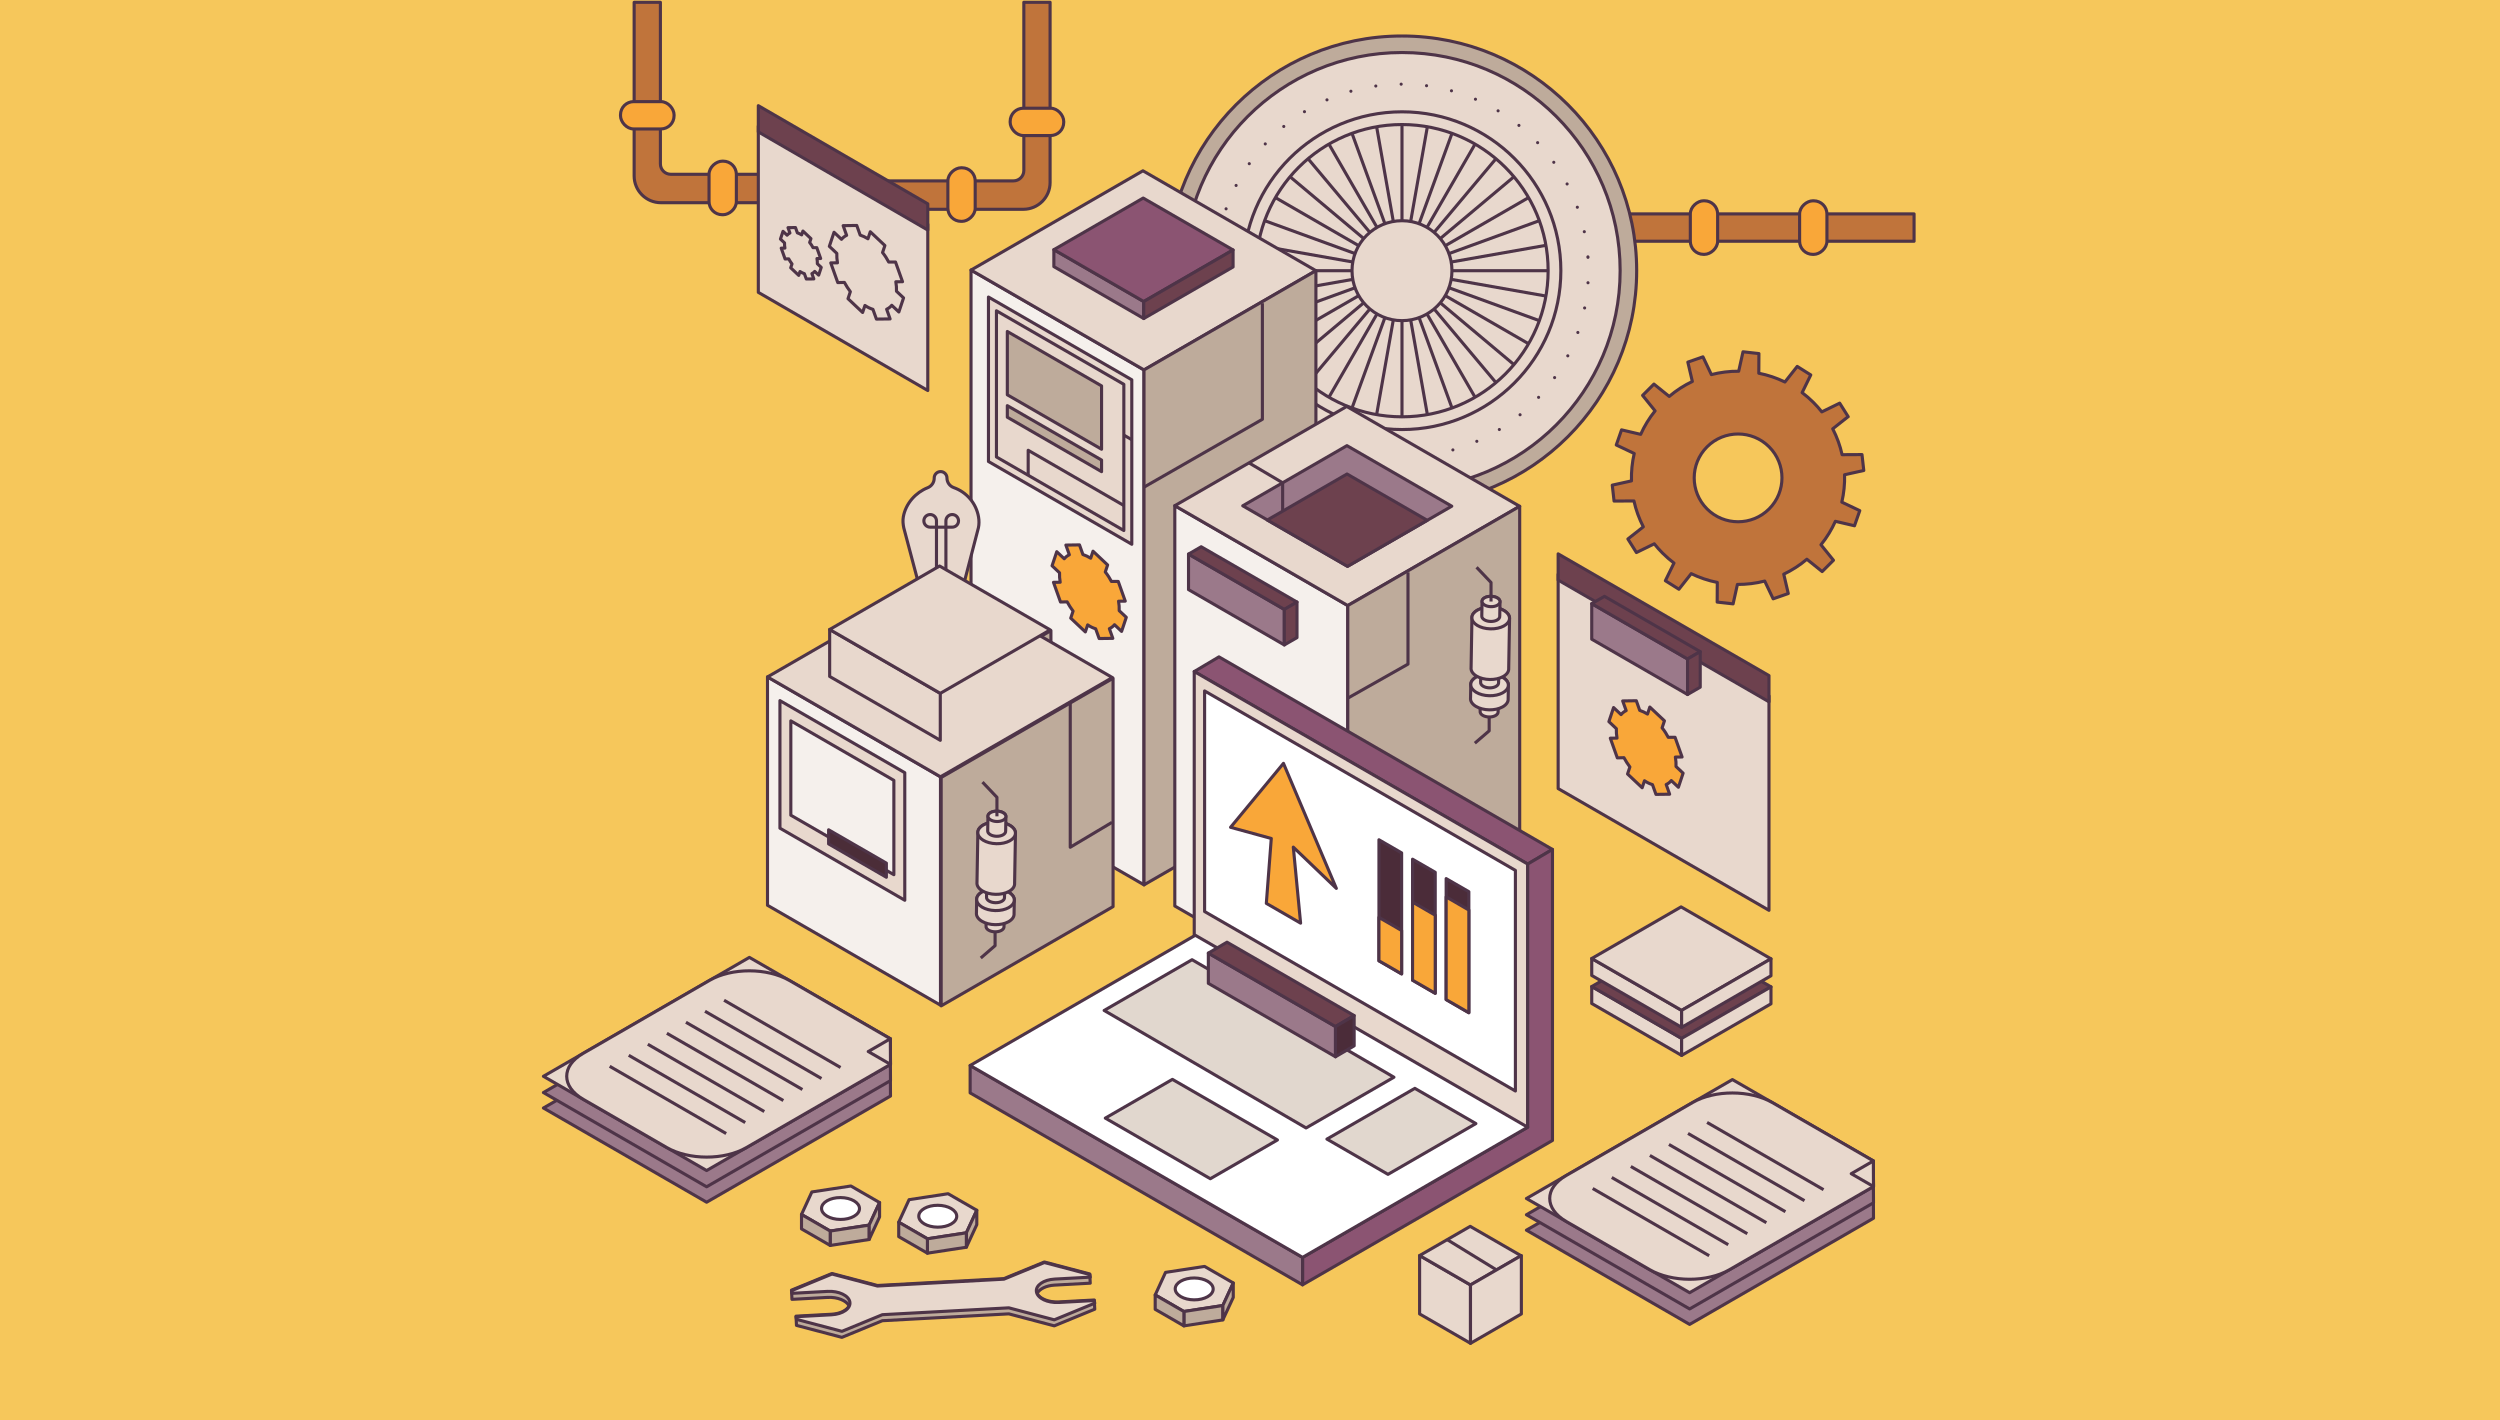 <?xml version="1.0" encoding="UTF-8"?><svg id="Layer_1" xmlns="http://www.w3.org/2000/svg" width="880" height="500" viewBox="0 0 880 500"><rect width="880" height="500" style="fill:#f6c75b;"/><g><g><rect x="567.01" y="75.3" width="106.74" height="9.62" style="fill:#c0743b; stroke:#4e3448; stroke-linejoin:round; stroke-width:1.1px;"/><rect x="590.38" y="75.3" width="18.85" height="9.62" rx="4.63" ry="4.63" transform="translate(679.91 -519.7) rotate(90)" style="fill:#f9a739; stroke:#4e3448; stroke-linejoin:round; stroke-width:1.1px;"/><rect x="628.85" y="75.3" width="18.85" height="9.62" rx="4.63" ry="4.63" transform="translate(718.38 -558.16) rotate(90)" style="fill:#f9a739; stroke:#4e3448; stroke-linejoin:round; stroke-width:1.1px;"/></g><g><path d="m232.46.82v56.88c0,2.02,1.64,3.65,3.65,3.65h44.04v10h-47.51s0,0,0,0c-5.2,0-9.42-4.22-9.42-9.42v-.58s0-60.53,0-60.53h9.23Z" style="fill:#c0743b; stroke:#4e3448; stroke-linejoin:round; stroke-width:1.1px;"/><rect x="244.96" y="61.35" width="18.85" height="9.62" rx="4.63" ry="4.63" transform="translate(320.55 -188.23) rotate(90)" style="fill:#f9a739; stroke:#4e3448; stroke-linejoin:round; stroke-width:1.1px;"/><rect x="218.42" y="35.77" width="18.85" height="9.62" rx="4.63" ry="4.63" style="fill:#f9a739; stroke:#4e3448; stroke-linejoin:round; stroke-width:1.1px;"/></g><g><path d="m360.39.8v59.22c0,2.02-1.64,3.65-3.65,3.65h-44.04v10h47.51c5.2,0,9.42-4.22,9.42-9.42V.8h-9.23Z" style="fill:#c0743b; stroke:#4e3448; stroke-linejoin:round; stroke-width:1.1px;"/><rect x="329.04" y="63.67" width="18.85" height="9.62" rx="4.63" ry="4.63" transform="translate(406.94 -269.98) rotate(90)" style="fill:#f9a739; stroke:#4e3448; stroke-linejoin:round; stroke-width:1.1px;"/><rect x="355.58" y="38.09" width="18.85" height="9.62" rx="4.63" ry="4.63" transform="translate(730.01 85.8) rotate(180)" style="fill:#f9a739; stroke:#4e3448; stroke-linejoin:round; stroke-width:1.1px;"/></g><polygon points="313.45 385.81 313.4 376.8 277.83 356.26 277.83 356.26 263.79 348.16 191.28 390.02 205.32 398.12 205.32 398.12 234.69 415.08 234.69 415.08 248.73 423.18 313.45 385.81" style="fill:#9b798a; stroke:#4e3448; stroke-linejoin:round; stroke-width:1.1px;"/><polygon points="313.45 380.38 313.4 371.36 277.83 350.82 277.83 350.82 263.79 342.72 191.28 384.58 205.32 392.69 205.32 392.69 234.69 409.64 234.69 409.64 248.73 417.75 313.45 380.38" style="fill:#9b798a; stroke:#4e3448; stroke-linejoin:round; stroke-width:1.1px;"/><g><circle cx="493.5" cy="95.28" r="82.61" style="fill:#beab9b; stroke:#4e3448; stroke-linejoin:round; stroke-width:1.1px;"/><circle cx="493.5" cy="95.28" r="76.79" style="fill:#e8d8cd; stroke:#4e3448; stroke-linejoin:round; stroke-width:1.1px;"/><g><circle cx="493.5" cy="95.28" r="65.62" style="fill:#e8d8cd;"/><circle cx="493.5" cy="95.28" r="65.62" transform="translate(-5.51 35.22) rotate(-4.07)" style="fill:none; stroke:#4e3448; stroke-dasharray:0 0 0 8.96; stroke-linecap:round; stroke-linejoin:round; stroke-width:1.1px;"/></g><circle cx="493.5" cy="95.28" r="55.92" style="fill:#e8d8cd; stroke:#4e3448; stroke-linejoin:round; stroke-width:1.1px;"/><g><circle cx="493.5" cy="95.28" r="51.44" style="fill:#e8d8cd; stroke:#4e3448; stroke-linejoin:round; stroke-width:1.1px;"/><line x1="493.5" y1="95.28" x2="544.94" y2="95.28" style="fill:#e8d8cd; stroke:#4e3448; stroke-linejoin:round; stroke-width:1.1px;"/><line x1="493.5" y1="95.28" x2="544.16" y2="104.21" style="fill:#e8d8cd; stroke:#4e3448; stroke-linejoin:round; stroke-width:1.1px;"/><line x1="493.5" y1="95.28" x2="541.84" y2="112.87" style="fill:#e8d8cd; stroke:#4e3448; stroke-linejoin:round; stroke-width:1.1px;"/><line x1="493.5" y1="95.28" x2="538.05" y2="121" style="fill:#e8d8cd; stroke:#4e3448; stroke-linejoin:round; stroke-width:1.1px;"/><line x1="493.5" y1="95.28" x2="532.91" y2="128.34" style="fill:#e8d8cd; stroke:#4e3448; stroke-linejoin:round; stroke-width:1.1px;"/><line x1="493.5" y1="95.28" x2="526.57" y2="134.68" style="fill:#e8d8cd; stroke:#4e3448; stroke-linejoin:round; stroke-width:1.1px;"/><line x1="493.5" y1="95.28" x2="519.22" y2="139.83" style="fill:#e8d8cd; stroke:#4e3448; stroke-linejoin:round; stroke-width:1.1px;"/><line x1="493.5" y1="95.28" x2="511.1" y2="143.61" style="fill:#e8d8cd; stroke:#4e3448; stroke-linejoin:round; stroke-width:1.1px;"/><line x1="493.5" y1="95.28" x2="502.43" y2="145.94" style="fill:#e8d8cd; stroke:#4e3448; stroke-linejoin:round; stroke-width:1.1px;"/><line x1="493.5" y1="95.28" x2="493.5" y2="146.72" style="fill:#e8d8cd; stroke:#4e3448; stroke-linejoin:round; stroke-width:1.1px;"/><line x1="493.5" y1="95.28" x2="484.57" y2="145.94" style="fill:#e8d8cd; stroke:#4e3448; stroke-linejoin:round; stroke-width:1.1px;"/><line x1="493.5" y1="95.28" x2="475.91" y2="143.61" style="fill:#e8d8cd; stroke:#4e3448; stroke-linejoin:round; stroke-width:1.1px;"/><line x1="493.5" y1="95.28" x2="467.78" y2="139.83" style="fill:#e8d8cd; stroke:#4e3448; stroke-linejoin:round; stroke-width:1.1px;"/><line x1="493.5" y1="95.28" x2="460.44" y2="134.68" style="fill:#e8d8cd; stroke:#4e3448; stroke-linejoin:round; stroke-width:1.1px;"/><line x1="493.5" y1="95.28" x2="454.1" y2="128.34" style="fill:#e8d8cd; stroke:#4e3448; stroke-linejoin:round; stroke-width:1.1px;"/><line x1="493.5" y1="95.28" x2="448.95" y2="121" style="fill:#e8d8cd; stroke:#4e3448; stroke-linejoin:round; stroke-width:1.1px;"/><line x1="493.5" y1="95.28" x2="445.17" y2="112.87" style="fill:#e8d8cd; stroke:#4e3448; stroke-linejoin:round; stroke-width:1.1px;"/><line x1="493.5" y1="95.28" x2="442.84" y2="104.21" style="fill:#e8d8cd; stroke:#4e3448; stroke-linejoin:round; stroke-width:1.1px;"/><line x1="493.5" y1="95.28" x2="442.06" y2="95.28" style="fill:#e8d8cd; stroke:#4e3448; stroke-linejoin:round; stroke-width:1.1px;"/><line x1="493.5" y1="95.28" x2="442.84" y2="86.35" style="fill:#e8d8cd; stroke:#4e3448; stroke-linejoin:round; stroke-width:1.1px;"/><line x1="493.5" y1="95.28" x2="445.17" y2="77.68" style="fill:#e8d8cd; stroke:#4e3448; stroke-linejoin:round; stroke-width:1.1px;"/><line x1="493.5" y1="95.28" x2="448.95" y2="69.56" style="fill:#e8d8cd; stroke:#4e3448; stroke-linejoin:round; stroke-width:1.1px;"/><line x1="493.5" y1="95.28" x2="454.1" y2="62.21" style="fill:#e8d8cd; stroke:#4e3448; stroke-linejoin:round; stroke-width:1.1px;"/><line x1="493.5" y1="95.28" x2="460.44" y2="55.87" style="fill:#e8d8cd; stroke:#4e3448; stroke-linejoin:round; stroke-width:1.1px;"/><line x1="493.5" y1="95.28" x2="467.78" y2="50.73" style="fill:#e8d8cd; stroke:#4e3448; stroke-linejoin:round; stroke-width:1.1px;"/><line x1="493.5" y1="95.28" x2="475.91" y2="46.94" style="fill:#e8d8cd; stroke:#4e3448; stroke-linejoin:round; stroke-width:1.1px;"/><line x1="493.5" y1="95.28" x2="484.57" y2="44.62" style="fill:#e8d8cd; stroke:#4e3448; stroke-linejoin:round; stroke-width:1.1px;"/><line x1="493.5" y1="95.28" x2="493.5" y2="43.84" style="fill:#e8d8cd; stroke:#4e3448; stroke-linejoin:round; stroke-width:1.1px;"/><line x1="493.5" y1="95.28" x2="502.43" y2="44.62" style="fill:#e8d8cd; stroke:#4e3448; stroke-linejoin:round; stroke-width:1.1px;"/><line x1="493.5" y1="95.28" x2="511.1" y2="46.94" style="fill:#e8d8cd; stroke:#4e3448; stroke-linejoin:round; stroke-width:1.1px;"/><line x1="493.5" y1="95.28" x2="519.22" y2="50.73" style="fill:#e8d8cd; stroke:#4e3448; stroke-linejoin:round; stroke-width:1.1px;"/><line x1="493.5" y1="95.28" x2="526.57" y2="55.87" style="fill:#e8d8cd; stroke:#4e3448; stroke-linejoin:round; stroke-width:1.1px;"/><line x1="493.5" y1="95.28" x2="532.91" y2="62.21" style="fill:#e8d8cd; stroke:#4e3448; stroke-linejoin:round; stroke-width:1.1px;"/><line x1="493.5" y1="95.28" x2="538.05" y2="69.56" style="fill:#e8d8cd; stroke:#4e3448; stroke-linejoin:round; stroke-width:1.1px;"/><line x1="493.5" y1="95.28" x2="541.84" y2="77.68" style="fill:#e8d8cd; stroke:#4e3448; stroke-linejoin:round; stroke-width:1.1px;"/><line x1="493.5" y1="95.28" x2="544.16" y2="86.35" style="fill:#e8d8cd; stroke:#4e3448; stroke-linejoin:round; stroke-width:1.1px;"/></g><circle cx="493.5" cy="95.28" r="17.59" style="fill:#e8d8cd; stroke:#4e3448; stroke-linejoin:round; stroke-width:1.1px;"/></g><polygon points="402.69 311.47 341.8 276.32 341.8 95.06 402.69 130.21 402.69 311.47" style="fill:#f5f0ec; stroke:#4e3448; stroke-linejoin:round; stroke-width:1.1px;"/><polygon points="402.69 130.21 341.8 95.06 402.31 60.12 463.2 95.28 402.69 130.21" style="fill:#e8d8cd; stroke:#4e3448; stroke-linejoin:round; stroke-width:1.1px;"/><polygon points="463.2 276.54 402.69 311.47 402.69 130.21 463.2 95.28 463.2 276.54" style="fill:#beab9b; stroke:#4e3448; stroke-linejoin:round; stroke-width:1.1px;"/><polygon points="474.42 354.07 413.53 318.91 413.53 178 474.42 213.16 474.42 354.07" style="fill:#f5f0ec; stroke:#4e3448; stroke-linejoin:round; stroke-width:1.1px;"/><polygon points="474.42 213.16 413.53 178 474.04 143.07 534.93 178.22 474.42 213.16" style="fill:#e8d8cd; stroke:#4e3448; stroke-linejoin:round; stroke-width:1.1px;"/><polygon points="534.93 319.13 474.42 354.07 474.42 213.16 534.93 178.22 534.93 319.13" style="fill:#beab9b; stroke:#4e3448; stroke-linejoin:round; stroke-width:1.1px;"/><polygon points="474.35 199.35 437.45 178.04 474.12 156.87 511.02 178.18 474.35 199.35" style="fill:#9b798a; stroke:#4e3448; stroke-linejoin:round; stroke-width:1.1px;"/><polygon points="474.32 199.35 446.09 183.05 474.15 166.85 502.38 183.15 474.32 199.35" style="fill:#6d414e; stroke:#4e3448; stroke-linejoin:round; stroke-width:1.1px;"/><polygon points="391.8 319.13 331.29 354.07 331.29 273.68 391.8 238.75 391.8 319.13" style="fill:#beab9b; stroke:#4e3448; stroke-linejoin:round; stroke-width:1.1px;"/><polygon points="369.92 238.5 331.22 260.84 331.22 244.31 369.92 221.97 369.92 238.5" style="fill:#beab9b; stroke:#4e3448; stroke-linejoin:round; stroke-width:1.1px;"/><g><polygon points="591.93 371.5 560.29 353.23 560.29 347.26 591.93 365.52 591.93 371.5" style="fill:#e8d8cd; stroke:#4e3448; stroke-linejoin:round; stroke-width:1.1px;"/><polygon points="591.93 365.52 560.29 347.26 591.74 329.1 623.38 347.37 591.93 365.52" style="fill:#6d414e; stroke:#4e3448; stroke-linejoin:round; stroke-width:1.1px;"/><polygon points="623.38 353.35 591.93 371.5 591.93 365.52 623.38 347.37 623.38 353.35" style="fill:#e8d8cd; stroke:#4e3448; stroke-linejoin:round; stroke-width:1.1px;"/></g><g><polygon points="591.93 361.63 560.29 343.36 560.29 337.39 591.93 355.65 591.93 361.63" style="fill:#e8d8cd; stroke:#4e3448; stroke-linejoin:round; stroke-width:1.1px;"/><polygon points="591.93 355.65 560.29 337.39 591.74 319.23 623.38 337.5 591.93 355.65" style="fill:#e8d8cd; stroke:#4e3448; stroke-linejoin:round; stroke-width:1.1px;"/><polygon points="623.38 343.48 591.93 361.63 591.93 355.65 623.38 337.5 623.38 343.48" style="fill:#e8d8cd; stroke:#4e3448; stroke-linejoin:round; stroke-width:1.1px;"/></g><g><polygon points="402.6 112.12 370.96 93.85 370.96 87.88 402.6 106.14 402.6 112.12" style="fill:#9b798a; stroke:#4e3448; stroke-linejoin:round; stroke-width:1.1px;"/><polygon points="402.6 106.14 370.96 87.88 402.4 69.72 434.04 87.99 402.6 106.14" style="fill:#8b5472; stroke:#4e3448; stroke-linejoin:round; stroke-width:1.1px;"/><polygon points="434.04 93.97 402.6 112.12 402.6 106.14 434.04 87.99 434.04 93.97" style="fill:#6d414e; stroke:#4e3448; stroke-linejoin:round; stroke-width:1.1px;"/></g><g><polygon points="546.47 299 537.75 304.15 420.37 236.38 429.07 231.22 546.47 299" style="fill:#8b5472; stroke:#4e3448; stroke-linejoin:round; stroke-width:1.1px;"/><polygon points="537.75 304.15 537.75 396.78 528.57 402.08 420.37 339.63 420.37 236.38 537.75 304.15" style="fill:#e8d8cd; stroke:#4e3448; stroke-linejoin:round; stroke-width:1.1px;"/><polygon points="546.47 299 546.47 401.44 458.5 452.26 458.5 442.6 528.57 402.08 537.75 396.78 537.75 304.15 546.47 299" style="fill:#8b5472; stroke:#4e3448; stroke-linejoin:round; stroke-width:1.1px;"/></g><polygon points="458.5 442.6 458.5 452.26 341.49 384.7 341.49 375.05 458.5 442.6" style="fill:#9b798a; stroke:#4e3448; stroke-linejoin:round; stroke-width:1.1px;"/><polygon points="537.75 396.78 528.57 402.08 458.5 442.6 341.49 375.05 420.37 329.43 420.75 329.21 537.75 396.78" style="fill:#fff; stroke:#4e3448; stroke-linejoin:round; stroke-width:1.1px;"/><polygon points="533.42 384.03 424.02 320.86 424.02 243.21 533.42 306.38 533.42 384.03" style="fill:#fff; stroke:#4e3448; stroke-linejoin:round; stroke-width:1.1px;"/><g><polygon points="490.66 379.18 419.6 337.82 388.66 355.68 459.73 397.04 490.66 379.18" style="fill:#e1d7ce; stroke:#4e3448; stroke-linejoin:round; stroke-width:1.1px;"/><polygon points="498.02 383.1 467.08 400.96 488.57 413.37 519.51 395.5 498.02 383.1" style="fill:#e1d7ce; stroke:#4e3448; stroke-linejoin:round; stroke-width:1.1px;"/></g><polygon points="426.03 414.91 389.07 393.58 412.69 379.94 449.65 401.27 426.03 414.91" style="fill:#e1d7ce; stroke:#4e3448; stroke-linejoin:round; stroke-width:1.1px;"/><g><polygon points="313.45 374.66 248.73 412.03 191.28 378.86 263.79 337 313.4 365.64 313.45 374.66" style="fill:#e8d8cd; stroke:#4e3448; stroke-linejoin:round; stroke-width:1.1px;"/><path d="m313.45,374.66l-50.78,29.32c-7.7,4.45-20.23,4.42-27.98-.05l-29.37-16.96c-7.75-4.48-7.79-11.71-.09-16.16l44.61-25.76c7.7-4.45,20.23-4.42,27.98.05l35.57,20.54.05,9.01Z" style="fill:#e8d8cd; stroke:#4e3448; stroke-linejoin:round; stroke-width:1.1px;"/><line x1="254.87" y1="352.09" x2="295.87" y2="375.76" style="fill:#e8d8cd; stroke:#4e3448; stroke-linejoin:round; stroke-width:1.1px;"/><line x1="248.16" y1="355.97" x2="289.16" y2="379.64" style="fill:#e8d8cd; stroke:#4e3448; stroke-linejoin:round; stroke-width:1.1px;"/><line x1="241.45" y1="359.84" x2="282.45" y2="383.51" style="fill:#e8d8cd; stroke:#4e3448; stroke-linejoin:round; stroke-width:1.1px;"/><line x1="234.74" y1="363.72" x2="275.74" y2="387.39" style="fill:#e8d8cd; stroke:#4e3448; stroke-linejoin:round; stroke-width:1.1px;"/><line x1="228.03" y1="367.59" x2="269.03" y2="391.26" style="fill:#e8d8cd; stroke:#4e3448; stroke-linejoin:round; stroke-width:1.1px;"/><line x1="221.32" y1="371.47" x2="262.32" y2="395.14" style="fill:#e8d8cd; stroke:#4e3448; stroke-linejoin:round; stroke-width:1.1px;"/><line x1="214.61" y1="375.34" x2="255.61" y2="399.01" style="fill:#e8d8cd; stroke:#4e3448; stroke-linejoin:round; stroke-width:1.1px;"/><polygon points="305.62 370.14 313.4 365.64 313.45 374.66 305.62 370.14" style="fill:#e8d8cd; stroke:#4e3448; stroke-linejoin:round; stroke-width:1.1px;"/></g><polygon points="659.47 428.82 659.42 419.8 623.85 399.26 623.85 399.26 609.81 391.16 537.3 433.02 551.34 441.13 551.34 441.13 580.71 458.08 580.71 458.08 594.75 466.19 659.47 428.82" style="fill:#9b798a; stroke:#4e3448; stroke-linejoin:round; stroke-width:1.1px;"/><polygon points="659.47 423.38 659.42 414.37 623.85 393.83 623.85 393.83 609.81 385.73 537.3 427.59 551.34 435.69 551.34 435.69 580.71 452.65 580.71 452.65 594.75 460.75 659.47 423.38" style="fill:#9b798a; stroke:#4e3448; stroke-linejoin:round; stroke-width:1.1px;"/><g><polygon points="659.47 417.66 594.75 455.03 537.3 421.87 609.81 380.01 659.42 408.65 659.47 417.66" style="fill:#e8d8cd; stroke:#4e3448; stroke-linejoin:round; stroke-width:1.1px;"/><path d="m659.47,417.66l-50.78,29.32c-7.7,4.45-20.23,4.42-27.98-.05l-29.37-16.96c-7.75-4.48-7.79-11.71-.09-16.16l44.61-25.76c7.7-4.45,20.23-4.42,27.98.05l35.57,20.54.05,9.01Z" style="fill:#e8d8cd; stroke:#4e3448; stroke-linejoin:round; stroke-width:1.1px;"/><line x1="600.89" y1="395.1" x2="641.89" y2="418.77" style="fill:#e8d8cd; stroke:#4e3448; stroke-linejoin:round; stroke-width:1.1px;"/><line x1="594.18" y1="398.97" x2="635.18" y2="422.64" style="fill:#e8d8cd; stroke:#4e3448; stroke-linejoin:round; stroke-width:1.1px;"/><line x1="587.47" y1="402.85" x2="628.47" y2="426.52" style="fill:#e8d8cd; stroke:#4e3448; stroke-linejoin:round; stroke-width:1.1px;"/><line x1="580.76" y1="406.72" x2="621.76" y2="430.39" style="fill:#e8d8cd; stroke:#4e3448; stroke-linejoin:round; stroke-width:1.1px;"/><line x1="574.05" y1="410.6" x2="615.05" y2="434.27" style="fill:#e8d8cd; stroke:#4e3448; stroke-linejoin:round; stroke-width:1.1px;"/><line x1="567.34" y1="414.47" x2="608.34" y2="438.14" style="fill:#e8d8cd; stroke:#4e3448; stroke-linejoin:round; stroke-width:1.1px;"/><line x1="560.63" y1="418.35" x2="601.63" y2="442.02" style="fill:#e8d8cd; stroke:#4e3448; stroke-linejoin:round; stroke-width:1.1px;"/><polygon points="651.64 413.14 659.42 408.65 659.47 417.66 651.64 413.14" style="fill:#e8d8cd; stroke:#4e3448; stroke-linejoin:round; stroke-width:1.1px;"/></g><path d="m650.57,146.68l-3-4.77-6.29,3.07c-.9-1.14-1.88-2.25-2.94-3.31-1.27-1.27-2.6-2.42-3.99-3.47l3.04-6.22-4.77-3-4.33,5.49c-2.94-1.44-6.03-2.47-9.19-3.09l.04-6.92-5.6-.63-1.52,6.84c-3.23-.02-6.47.38-9.61,1.19l-2.97-6.25-5.32,1.86,1.59,6.81c-2.88,1.36-5.62,3.12-8.14,5.26l-5.39-4.34-3.98,3.98,4.39,5.45c-2.08,2.57-3.77,5.35-5.07,8.26l-6.73-1.58-1.86,5.32,6.32,3c-.74,3.17-1.06,6.41-.97,9.64l-6.76,1.5.63,5.6,7-.04c.69,3.14,1.8,6.2,3.3,9.11l-5.43,4.28,3,4.77,6.29-3.07c.9,1.14,1.88,2.25,2.94,3.3,1.27,1.27,2.6,2.42,3.99,3.47l-3.03,6.22,4.77,3,4.33-5.49c2.94,1.44,6.03,2.47,9.18,3.09l-.04,6.92,5.6.63,1.52-6.84c3.23.02,6.47-.38,9.61-1.19l2.97,6.25,5.32-1.86-1.59-6.81c2.88-1.37,5.62-3.12,8.14-5.26l5.38,4.34,3.98-3.98-4.4-5.45c2.08-2.57,3.77-5.35,5.07-8.26l6.73,1.57,1.86-5.32-6.32-3c.74-3.17,1.06-6.41.97-9.64l6.76-1.5-.63-5.6-7,.04c-.69-3.14-1.8-6.2-3.3-9.11l5.43-4.28Zm-27.84,32.46c-6.03,6.03-15.82,6.03-21.85,0-6.03-6.03-6.03-15.82,0-21.85,6.03-6.03,15.82-6.03,21.85,0,6.03,6.03,6.03,15.82,0,21.85Z" style="fill:#c0743b; stroke:#4e3448; stroke-linejoin:round; stroke-width:1.1px;"/><g><polygon points="326.58 137.46 266.93 102.91 266.93 44.38 326.58 78.93 326.58 137.46" style="fill:#e8d8cd; stroke:#4e3448; stroke-linejoin:round; stroke-width:1.1px;"/><polygon points="326.58 80.98 266.93 46.43 266.93 37.2 326.58 71.76 326.58 80.98" style="fill:#6d414e; stroke:#4e3448; stroke-linejoin:round; stroke-width:1.1px;"/></g><g><polygon points="622.68 320.43 548.47 277.58 548.47 202.14 622.68 244.98 622.68 320.43" style="fill:#e8d8cd; stroke:#4e3448; stroke-linejoin:round; stroke-width:1.1px;"/><polygon points="622.68 247.03 548.47 204.19 548.47 194.96 622.68 237.81 622.68 247.03" style="fill:#6d414e; stroke:#4e3448; stroke-linejoin:round; stroke-width:1.1px;"/></g><g><g><g><path d="m347.14,323.06c-.04-.5.27-1.01.94-1.38,1.25-.69,3.25-.65,4.48.09.67.4.96.92.9,1.43l-.05,2.93c.04.5-.27,1.01-.94,1.38-1.25.69-3.25.65-4.48-.09-.67-.4-.96-.92-.9-1.43l.05-2.93Z" style="fill:#e8d8cd; stroke:#4e3448; stroke-linejoin:round; stroke-width:1.1px;"/><ellipse cx="350.3" cy="323.01" rx="1.82" ry="3.16" transform="translate(19.36 665.83) rotate(-88.69)" style="fill:#e8d8cd; stroke:#4e3448; stroke-linejoin:round; stroke-width:1.1px;"/></g><path d="m343.79,316.8c-.09-1.05.56-2.11,1.96-2.89,2.61-1.45,6.81-1.37,9.39.18,1.39.84,2.02,1.93,1.89,2.99l-.08,4.48c.09,1.05-.56,2.11-1.96,2.89-2.61,1.45-6.81,1.37-9.39-.18-1.39-.84-2.02-1.93-1.89-2.99l.08-4.48Z" style="fill:#e8d8cd; stroke:#4e3448; stroke-linejoin:round; stroke-width:1.1px;"/><ellipse cx="350.41" cy="316.71" rx="3.82" ry="6.62" transform="translate(25.77 659.78) rotate(-88.69)" style="fill:#e8d8cd; stroke:#4e3448; stroke-linejoin:round; stroke-width:1.1px;"/><path d="m347.35,310.78c-.04-.5.27-1.01.94-1.38,1.25-.69,3.25-.65,4.48.09.67.4.96.92.9,1.43l-.09,4.96c.04.5-.27,1.01-.94,1.38-1.25.69-3.25.65-4.48-.09-.67-.4-.96-.92-.9-1.43l.09-4.96Z" style="fill:#e8d8cd; stroke:#4e3448; stroke-linejoin:round; stroke-width:1.1px;"/><path d="m344.2,293.27c-.09-1.05.56-2.11,1.96-2.89,2.61-1.45,6.81-1.37,9.39.18,1.39.84,2.02,1.93,1.89,2.99l-.3,17.33c.09,1.05-.56,2.11-1.96,2.89-2.61,1.45-6.81,1.37-9.39-.18-1.39-.84-2.02-1.93-1.89-2.99l.3-17.33Z" style="fill:#e8d8cd; stroke:#4e3448; stroke-linejoin:round; stroke-width:1.1px;"/><ellipse cx="350.82" cy="293.17" rx="3.82" ry="6.62" transform="translate(49.7 637.19) rotate(-88.69)" style="fill:#e8d8cd; stroke:#4e3448; stroke-linejoin:round; stroke-width:1.1px;"/><path d="m347.76,287.4c-.04-.5.27-1.01.94-1.38,1.25-.69,3.25-.65,4.48.09.67.4.96.92.9,1.43l-.09,4.96c.04.5-.27,1.01-.94,1.38-1.25.69-3.25.65-4.48-.09-.67-.4-.96-.92-.9-1.43l.09-4.96Z" style="fill:#e8d8cd; stroke:#4e3448; stroke-linejoin:round; stroke-width:1.1px;"/><ellipse cx="350.92" cy="287.36" rx="1.82" ry="3.16" transform="translate(55.61 631.61) rotate(-88.69)" style="fill:#e8d8cd; stroke:#4e3448; stroke-linejoin:round; stroke-width:1.1px;"/></g><polyline points="350.92 287.36 350.92 280.66 345.83 275.3" style="fill:none; stroke:#4e3448; stroke-linejoin:round; stroke-width:1.1px;"/><polyline points="350.27 327.99 350.27 332.87 345.23 337.22" style="fill:none; stroke:#4e3448; stroke-linejoin:round; stroke-width:1.1px;"/></g><g><g><g><path d="m521.06,247.44c-.04-.5.27-1.01.94-1.38,1.25-.69,3.25-.65,4.48.09.67.4.96.92.9,1.43l-.05,2.93c.04.5-.27,1.01-.94,1.38-1.25.69-3.25.65-4.48-.09-.67-.4-.96-.92-.9-1.43l.05-2.93Z" style="fill:#e8d8cd; stroke:#4e3448; stroke-linejoin:round; stroke-width:1.1px;"/><ellipse cx="524.22" cy="247.39" rx="1.82" ry="3.16" transform="translate(264.9 765.81) rotate(-88.69)" style="fill:#e8d8cd; stroke:#4e3448; stroke-linejoin:round; stroke-width:1.1px;"/></g><path d="m517.71,241.18c-.09-1.05.56-2.11,1.96-2.89,2.61-1.45,6.81-1.37,9.39.18,1.39.84,2.02,1.93,1.89,2.99l-.08,4.48c.09,1.05-.56,2.11-1.96,2.89-2.61,1.45-6.81,1.37-9.39-.18-1.39-.84-2.02-1.93-1.89-2.99l.08-4.48Z" style="fill:#e8d8cd; stroke:#4e3448; stroke-linejoin:round; stroke-width:1.1px;"/><ellipse cx="524.33" cy="241.09" rx="3.82" ry="6.62" transform="translate(271.31 759.76) rotate(-88.69)" style="fill:#e8d8cd; stroke:#4e3448; stroke-linejoin:round; stroke-width:1.1px;"/><path d="m521.27,235.16c-.04-.5.27-1.01.94-1.38,1.25-.69,3.25-.65,4.48.09.67.4.96.92.9,1.43l-.09,4.96c.04.5-.27,1.01-.94,1.38-1.25.69-3.25.65-4.48-.09-.67-.4-.96-.92-.9-1.43l.09-4.96Z" style="fill:#e8d8cd; stroke:#4e3448; stroke-linejoin:round; stroke-width:1.1px;"/><path d="m518.12,217.65c-.09-1.05.56-2.11,1.96-2.89,2.61-1.45,6.81-1.37,9.39.18,1.39.84,2.02,1.93,1.89,2.99l-.3,17.33c.09,1.05-.56,2.11-1.96,2.89-2.61,1.45-6.81,1.37-9.39-.18-1.39-.84-2.02-1.93-1.89-2.99l.3-17.33Z" style="fill:#e8d8cd; stroke:#4e3448; stroke-linejoin:round; stroke-width:1.1px;"/><ellipse cx="524.74" cy="217.55" rx="3.82" ry="6.62" transform="translate(295.24 737.17) rotate(-88.69)" style="fill:#e8d8cd; stroke:#4e3448; stroke-linejoin:round; stroke-width:1.1px;"/><path d="m521.68,211.78c-.04-.5.27-1.01.94-1.38,1.25-.69,3.25-.65,4.48.09.67.4.96.92.9,1.43l-.09,4.96c.04.5-.27,1.01-.94,1.38-1.25.69-3.25.65-4.48-.09-.67-.4-.96-.92-.9-1.43l.09-4.96Z" style="fill:#e8d8cd; stroke:#4e3448; stroke-linejoin:round; stroke-width:1.1px;"/><ellipse cx="524.84" cy="211.74" rx="1.82" ry="3.16" transform="translate(301.15 731.59) rotate(-88.69)" style="fill:#e8d8cd; stroke:#4e3448; stroke-linejoin:round; stroke-width:1.1px;"/></g><polyline points="524.84 211.74 524.84 205.04 519.75 199.68" style="fill:none; stroke:#4e3448; stroke-linejoin:round; stroke-width:1.1px;"/><polyline points="524.19 252.37 524.19 257.25 519.14 261.6" style="fill:none; stroke:#4e3448; stroke-linejoin:round; stroke-width:1.1px;"/></g><polyline points="451.49 179.93 451.49 169.94 439.63 162.93" style="fill:none; stroke:#4e3448; stroke-linejoin:round; stroke-width:1.1px;"/><g><polygon points="398.39 191.58 347.94 162.45 347.94 104.56 398.39 133.69 398.39 191.58" style="fill:#e8d8cd; stroke:#4e3448; stroke-linejoin:round; stroke-width:1.1px;"/><polygon points="395.59 186.74 350.75 160.85 350.75 109.4 395.59 135.29 395.59 186.74" style="fill:#e8d8cd; stroke:#4e3448; stroke-linejoin:round; stroke-width:1.1px;"/><line x1="395.59" y1="153.16" x2="398.39" y2="154.78" style="fill:#e8d8cd; stroke:#4e3448; stroke-linejoin:round; stroke-width:1.1px;"/><polyline points="361.92 167.3 361.92 158.5 395.59 177.94" style="fill:none; stroke:#4e3448; stroke-linejoin:round; stroke-width:1.1px;"/><polygon points="387.75 158.13 354.58 138.97 354.58 116.68 387.75 135.84 387.75 158.13" style="fill:#beab9b; stroke:#4e3448; stroke-linejoin:round; stroke-width:1.1px;"/><polygon points="387.75 166.02 354.58 146.86 354.58 142.79 387.75 161.94 387.75 166.02" style="fill:#beab9b; stroke:#4e3448; stroke-linejoin:round; stroke-width:1.1px;"/></g><g><g><path d="m340.75,225.16c.02-.22.02-.43,0-.65v-5.26h-19.08v5.92h.08c.16,1.27,1.09,2.53,2.78,3.5,3.73,2.15,9.76,2.16,13.47.02,1.7-.98,2.61-2.24,2.75-3.53h0v-.02Z" style="fill:#e8d8cd; stroke:#4e3448; stroke-linejoin:round; stroke-width:1.1px;"/><ellipse cx="331.25" cy="219.26" rx="5.5" ry="9.52" transform="translate(110.2 549.31) rotate(-89.69)" style="fill:#e8d8cd; stroke:#4e3448; stroke-linejoin:round; stroke-width:1.1px;"/></g><path d="m340.75,225.16c.02-.22.02-.43,0-.65v-5.26h-19.08v5.92h.08c.16,1.27,1.09,2.53,2.78,3.5,3.73,2.15,9.76,2.16,13.47.02,1.7-.98,2.61-2.24,2.75-3.53h0v-.02Z" style="fill:#e8d8cd; stroke:#4e3448; stroke-linejoin:round; stroke-width:1.1px;"/><ellipse cx="331.25" cy="219.26" rx="5.5" ry="9.52" transform="translate(110.2 549.31) rotate(-89.69)" style="fill:#6d414e; stroke:#4e3448; stroke-linejoin:round; stroke-width:1.1px;"/><g><path d="m338.71,218.53c.02-.17.02-.34,0-.51v-4.13h-14.98v4.65h.06c.13,1,.85,1.98,2.18,2.75,2.93,1.69,7.66,1.7,10.58.02,1.33-.77,2.05-1.76,2.16-2.77h0Z" style="fill:#e8d8cd; stroke:#4e3448; stroke-linejoin:round; stroke-width:1.1px;"/><ellipse cx="331.24" cy="213.89" rx="4.32" ry="7.48" transform="translate(115.56 543.97) rotate(-89.69)" style="fill:#e8d8cd; stroke:#4e3448; stroke-linejoin:round; stroke-width:1.1px;"/></g><path d="m340.75,213.09c.02-.22.02-.43,0-.65v-3.13h-19.08v3.8h.08c.16,1.27,1.09,2.53,2.78,3.5,3.73,2.15,9.76,2.16,13.47.02,1.7-.98,2.61-2.24,2.75-3.53h0v-.02Z" style="fill:#e8d8cd; stroke:#4e3448; stroke-linejoin:round; stroke-width:1.1px;"/><ellipse cx="331.25" cy="209.31" rx="5.5" ry="9.52" transform="translate(120.15 539.41) rotate(-89.69)" style="fill:#6d414e; stroke:#4e3448; stroke-linejoin:round; stroke-width:1.1px;"/><ellipse cx="331.25" cy="209.31" rx="3.86" ry="6.69" transform="translate(120.15 539.41) rotate(-89.69)" style="fill:#e8d8cd; stroke:#4e3448; stroke-linejoin:round; stroke-width:1.1px;"/><g><path d="m344.39,185.82l-6.02,23.15h0c0,1.03-.68,2.07-2.05,2.85-2.74,1.58-7.2,1.58-9.96-.02-1.36-.78-2.06-1.81-2.08-2.84h-.01l-6.14-23.15c-.26-1.27-.39-2.59-.16-3.87.83-4.73,4.38-8.6,8.57-10.26,1.38-.55,2.3-1.87,2.3-3.35v-.08c0-.62.25-1.18.66-1.59.41-.41.97-.66,1.59-.66s1.18.25,1.58.66c.41.41.66.97.66,1.59,0,1.52.95,2.87,2.38,3.38,4.57,1.62,7.9,5.53,8.73,10.31.22,1.28.22,2.6-.04,3.87Z" style="fill:#e8d8cd; stroke:#4e3448; stroke-linejoin:round; stroke-width:1.1px;"/><ellipse cx="331.22" cy="208.95" rx="4.07" ry="7.05" transform="translate(120.49 539.03) rotate(-89.69)" style="fill:#e8d8cd; opacity:.25; stroke:#4e3448; stroke-linejoin:round; stroke-width:1.1px;"/><path d="m329.64,208.64v-25.3c0-1.22-.99-2.22-2.22-2.22h0c-1.22,0-2.22.99-2.22,2.22h0c0,1.22.99,2.22,2.22,2.22h7.76c1.22,0,2.22-.99,2.22-2.22h0c0-1.22-.99-2.22-2.22-2.22h0c-1.22,0-2.22.99-2.22,2.22v25.3" style="fill:#e8d8cd; stroke:#4e3448; stroke-linejoin:round; stroke-width:1.1px;"/></g><ellipse cx="331.34" cy="220.68" rx="1.36" ry="1.81" style="fill:#f9a739; stroke:#4e3448; stroke-linejoin:round; stroke-width:1.1px;"/><path d="m338.68,219.26c-.59,0-1.07-.64-1.07-1.42s.48-1.42,1.07-1.42" style="fill:#f9a739; stroke:#4e3448; stroke-linejoin:round; stroke-width:1.1px;"/><path d="m323.86,219.26c.59,0,1.07-.64,1.07-1.42,0-.79-.48-1.42-1.07-1.42" style="fill:#f9a739; stroke:#4e3448; stroke-linejoin:round; stroke-width:1.1px;"/></g><polygon points="470.39 312.71 455.24 298.19 457.81 324.95 445.75 317.98 447.49 295.14 433.16 291.21 451.78 268.7 470.39 312.71" style="fill:#f9a739; stroke:#4e3448; stroke-linejoin:round; stroke-width:1.1px;"/><g><polygon points="594.02 244.47 560.29 225 560.29 212.49 594.02 231.96 594.02 244.47" style="fill:#9b798a; stroke:#4e3448; stroke-linejoin:round; stroke-width:1.1px;"/><polygon points="594.02 231.96 560.29 212.49 564.76 209.91 598.48 229.38 594.02 231.96" style="fill:#6d414e; stroke:#4e3448; stroke-linejoin:round; stroke-width:1.1px;"/><polygon points="598.48 241.89 594.02 244.47 594.02 231.96 598.48 229.38 598.48 241.89" style="fill:#6d414e; stroke:#4e3448; stroke-linejoin:round; stroke-width:1.1px;"/></g><polygon points="452.08 227.02 418.36 207.55 418.36 195.04 452.08 214.51 452.08 227.02" style="fill:#9b798a; stroke:#4e3448; stroke-linejoin:round; stroke-width:1.1px;"/><polygon points="452.08 214.51 418.36 195.04 422.82 192.46 456.54 211.93 452.08 214.51" style="fill:#6d414e; stroke:#4e3448; stroke-linejoin:round; stroke-width:1.1px;"/><polygon points="456.54 224.44 452.08 227.02 452.08 214.51 456.54 211.93 456.54 224.44" style="fill:#6d414e; stroke:#4e3448; stroke-linejoin:round; stroke-width:1.1px;"/><g><path d="m316.4,109.81l1.65-4.95-2.49-2.35c.05-1.05-.03-2.17-.23-3.32l2.36-.03-2.47-6.93h-2.4c-.62-1.14-1.2-2.13-2.16-3.33l.82-2.47-5.14-4.85-.82,2.47c-.9-.56-1.84-1.01-2.74-1.3l-1.2-3.39-4.79.07,1.22,3.41c-.68.31-1.29.78-1.8,1.4l-2.63-2.48-1.65,4.95,2.63,2.48c-.05,1.05.03,2.17.23,3.32l-2.36.03,2.47,6.93,2.33-.06c.62,1.14,1.34,2.26,2.09,3.26l-.82,2.47,5.14,4.85.82-2.47c1.1.75,1.91,1.08,2.81,1.37l1.23,3.43,4.81-.06-1.21-3.41c.68-.31,1.3-.77,1.8-1.39l2.49,2.35Z" style="fill:#e8d8cd; stroke:#4e3448; stroke-linejoin:round; stroke-width:1.1px;"/><path d="m288.17,96.84l.9-2.72-1.37-1.29c.03-.58-.02-1.19-.13-1.82l1.3-.02-1.36-3.81h-1.32c-.34-.63-.66-1.17-1.19-1.83l.45-1.35-2.82-2.67-.45,1.35c-.49-.3-1.01-.56-1.51-.72l-.66-1.86-2.63.04.67,1.88c-.38.17-.71.43-.99.77l-1.44-1.36-.9,2.72,1.44,1.36c-.03.58.02,1.19.13,1.82l-1.3.02,1.36,3.81,1.28-.04c.34.63.74,1.24,1.15,1.79l-.45,1.35,2.82,2.67.45-1.35c.6.41,1.05.59,1.54.75l.68,1.88,2.64-.03-.67-1.87c.38-.17.71-.43.99-.77l1.37,1.29Z" style="fill:#e8d8cd; stroke:#4e3448; stroke-linejoin:round; stroke-width:1.1px;"/></g><g><polygon points="517.61 472.84 499.7 462.5 499.7 441.95 517.61 452.29 517.61 472.84" style="fill:#e8d8cd; stroke:#4e3448; stroke-linejoin:round; stroke-width:1.1px;"/><polygon points="517.62 452.3 499.71 441.95 517.51 431.68 535.42 442.02 517.62 452.3" style="fill:#e8d8cd; stroke:#4e3448; stroke-linejoin:round; stroke-width:1.1px;"/><polygon points="535.52 462.51 517.61 472.85 517.61 452.3 535.52 441.95 535.52 462.51" style="fill:#e8d8cd; stroke:#4e3448; stroke-linejoin:round; stroke-width:1.1px;"/><line x1="509.52" y1="436.42" x2="526.53" y2="446.86" style="fill:#e8d8cd; stroke:#4e3448; stroke-linejoin:round; stroke-width:1.1px;"/></g><g><path d="m385.19,457.6l-12.53.68c-3.49.18-6.64-1.11-7.59-2.99.8-1.56,3.17-2.77,6.16-2.93l12.53-.68-.16-3.24-15.99-4.22-14.25,5.86-44.51,2.41-16-4.22-14.24,5.86.16,3.24,12.53-.68c3.49-.19,6.65,1.11,7.59,2.99-.8,1.56-3.17,2.77-6.16,2.93l-12.53.68.16,3.24,15.99,4.22,14.24-5.86,44.52-2.41,15.99,4.22,14.25-5.86-.16-3.24Z" style="fill:#beab9b; stroke:#4e3448; stroke-linejoin:round; stroke-width:1.1px;"/><path d="m355.12,460.36h0s15.99,4.22,15.99,4.22l14.24-5.86-.16-.93-12.53.68c-3.93.21-7.44-1.46-7.83-3.73h0c-.39-2.27,2.48-4.29,6.41-4.5l12.53-.68-.16-.93-15.99-4.22-14.24,5.86-44.52,2.41h0s-15.99-4.22-15.99-4.22l-14.24,5.86.16.93,12.53-.68c3.93-.21,7.44,1.46,7.83,3.73h0c.39,2.27-2.48,4.29-6.41,4.5l-12.53.68.16.93,15.99,4.22,14.24-5.86,44.52-2.41Z" style="fill:#e8d8cd; stroke:#4e3448; stroke-linejoin:round; stroke-width:1.1px;"/></g><polygon points="343.83 426.02 333.73 420.19 319.99 422.29 316.35 430.22 326.45 436.05 340.19 433.95 343.83 426.02" style="fill:#e8d8cd; stroke:#4e3448; stroke-linejoin:round; stroke-width:1.1px;"/><ellipse cx="330.09" cy="428.12" rx="3.85" ry="6.68" transform="translate(-99.81 755.88) rotate(-89.69)" style="fill:#fff; stroke:#4e3448; stroke-linejoin:round; stroke-width:1.1px;"/><polygon points="340.19 439.02 326.45 441.12 326.45 436.05 340.19 433.95 340.19 439.02" style="fill:#beab9b; stroke:#4e3448; stroke-linejoin:round; stroke-width:1.1px;"/><polygon points="326.45 441.12 316.35 435.29 316.35 430.22 326.45 436.05 326.45 441.12" style="fill:#beab9b; stroke:#4e3448; stroke-linejoin:round; stroke-width:1.1px;"/><polygon points="343.83 431.08 340.19 438.95 340.19 433.88 343.83 426.02 343.83 431.08" style="fill:#beab9b; stroke:#4e3448; stroke-linejoin:round; stroke-width:1.1px;"/><polygon points="434.11 451.61 424.01 445.78 410.27 447.88 406.63 455.82 416.73 461.65 430.46 459.54 434.11 451.61" style="fill:#e8d8cd; stroke:#4e3448; stroke-linejoin:round; stroke-width:1.1px;"/><ellipse cx="420.37" cy="453.71" rx="3.85" ry="6.68" transform="translate(-35.62 871.61) rotate(-89.69)" style="fill:#fff; stroke:#4e3448; stroke-linejoin:round; stroke-width:1.1px;"/><polygon points="430.46 464.61 416.73 466.71 416.73 461.65 430.46 459.54 430.46 464.61" style="fill:#beab9b; stroke:#4e3448; stroke-linejoin:round; stroke-width:1.1px;"/><polygon points="416.73 466.71 406.63 460.88 406.63 455.82 416.73 461.65 416.73 466.71" style="fill:#beab9b; stroke:#4e3448; stroke-linejoin:round; stroke-width:1.1px;"/><polygon points="434.11 456.68 430.46 464.54 430.46 459.48 434.11 451.61 434.11 456.68" style="fill:#beab9b; stroke:#4e3448; stroke-linejoin:round; stroke-width:1.1px;"/><polygon points="309.61 423.3 299.51 417.47 285.77 419.57 282.13 427.5 292.23 433.33 305.97 431.23 309.61 423.3" style="fill:#e8d8cd; stroke:#4e3448; stroke-linejoin:round; stroke-width:1.1px;"/><ellipse cx="295.87" cy="425.4" rx="3.85" ry="6.68" transform="translate(-131.13 718.96) rotate(-89.69)" style="fill:#fff; stroke:#4e3448; stroke-linejoin:round; stroke-width:1.1px;"/><polygon points="305.97 436.3 292.23 438.4 292.23 433.33 305.97 431.23 305.97 436.3" style="fill:#beab9b; stroke:#4e3448; stroke-linejoin:round; stroke-width:1.1px;"/><polygon points="292.23 438.4 282.13 432.57 282.13 427.5 292.23 433.33 292.23 438.4" style="fill:#beab9b; stroke:#4e3448; stroke-linejoin:round; stroke-width:1.1px;"/><polygon points="309.61 428.36 305.97 436.23 305.97 431.16 309.61 423.3 309.61 428.36" style="fill:#beab9b; stroke:#4e3448; stroke-linejoin:round; stroke-width:1.1px;"/><polyline points="474.35 245.79 495.61 233.77 495.61 201.47" style="fill:none; stroke:#4e3448; stroke-linejoin:round; stroke-width:1.1px;"/><polyline points="402.68 171.48 444.36 147.59 444.36 106.73" style="fill:none; stroke:#4e3448; stroke-linejoin:round; stroke-width:1.1px;"/><polyline points="376.73 247.32 376.73 298.23 391.43 289.46" style="fill:none; stroke:#4e3448; stroke-linejoin:round; stroke-width:1.1px;"/><g><polygon points="493.37 300.22 485.39 295.6 485.39 338.2 493.37 342.81 493.37 300.22" style="fill:#4b2c39; stroke:#4e3448; stroke-linejoin:round; stroke-width:1.1px;"/><polygon points="505.2 307.05 497.22 302.44 497.22 345.03 505.2 349.64 505.2 307.05" style="fill:#4b2c39; stroke:#4e3448; stroke-linejoin:round; stroke-width:1.1px;"/><polygon points="517.03 313.88 509.05 309.27 509.05 351.86 517.03 356.47 517.03 313.88" style="fill:#4b2c39; stroke:#4e3448; stroke-linejoin:round; stroke-width:1.1px;"/><polygon points="493.37 327.54 485.39 322.93 485.39 338.2 493.37 342.81 493.37 327.54" style="fill:#f9a739; stroke:#4e3448; stroke-linejoin:round; stroke-width:1.1px;"/><polygon points="505.2 322.15 497.22 317.54 497.22 345.03 505.2 349.64 505.2 322.15" style="fill:#f9a739; stroke:#4e3448; stroke-linejoin:round; stroke-width:1.1px;"/><polygon points="517.03 320.33 509.05 315.71 509.05 351.86 517.03 356.47 517.03 320.33" style="fill:#f9a739; stroke:#4e3448; stroke-linejoin:round; stroke-width:1.1px;"/></g><g><polygon points="470.09 371.98 425.34 346.14 425.34 335.5 470.09 361.34 470.09 371.98" style="fill:#9b798a; stroke:#4e3448; stroke-linejoin:round; stroke-width:1.1px;"/><polygon points="470.09 361.34 425.34 335.5 431.9 331.65 476.66 357.49 470.09 361.34" style="fill:#6d414e; stroke:#4e3448; stroke-linejoin:round; stroke-width:1.1px;"/><polygon points="476.66 368.13 470.09 371.98 470.09 361.34 476.66 357.49 476.66 368.13" style="fill:#4b2c39; stroke:#4e3448; stroke-linejoin:round; stroke-width:1.1px;"/></g><path d="m394.8,222.25l1.65-4.95-2.49-2.35c.05-1.05-.03-2.17-.23-3.32l2.36-.03-2.47-6.93h-2.4c-.62-1.14-1.2-2.13-2.16-3.33l.82-2.47-5.14-4.85-.82,2.47c-.9-.56-1.84-1.01-2.74-1.3l-1.2-3.39-4.79.07,1.22,3.41c-.68.31-1.29.78-1.8,1.4l-2.63-2.48-1.65,4.95,2.63,2.48c-.05,1.05.03,2.17.23,3.32l-2.36.03,2.47,6.93,2.33-.06c.62,1.14,1.34,2.26,2.09,3.26l-.82,2.47,5.14,4.85.82-2.47c1.1.75,1.91,1.08,2.81,1.37l1.23,3.43,4.81-.06-1.21-3.41c.68-.31,1.3-.77,1.8-1.39l2.49,2.35Z" style="fill:#f9a739; stroke:#4e3448; stroke-linejoin:round; stroke-width:1.1px;"/><path d="m590.8,277.11l1.65-4.95-2.49-2.35c.05-1.05-.03-2.17-.23-3.32l2.36-.03-2.47-6.93h-2.4c-.62-1.14-1.2-2.13-2.16-3.33l.82-2.47-5.14-4.85-.82,2.47c-.9-.56-1.84-1.01-2.74-1.3l-1.2-3.39-4.79.07,1.22,3.41c-.68.31-1.29.78-1.8,1.4l-2.63-2.48-1.65,4.95,2.63,2.48c-.05,1.05.03,2.17.23,3.32l-2.36.03,2.47,6.93,2.33-.06c.62,1.14,1.34,2.26,2.09,3.26l-.82,2.47,5.14,4.85.82-2.47c1.1.75,1.91,1.08,2.81,1.37l1.23,3.43,4.81-.06-1.21-3.41c.68-.31,1.3-.77,1.8-1.39l2.49,2.35Z" style="fill:#f9a739; stroke:#4e3448; stroke-linejoin:round; stroke-width:1.1px;"/><polygon points="331.05 353.82 270.16 318.66 270.16 238.28 331.05 273.43 331.05 353.82" style="fill:#f5f0ec; stroke:#4e3448; stroke-linejoin:round; stroke-width:1.1px;"/><polygon points="331.05 273.43 270.16 238.28 330.66 203.34 391.55 238.5 331.05 273.43" style="fill:#e8d8cd; stroke:#4e3448; stroke-linejoin:round; stroke-width:1.1px;"/><polygon points="330.98 260.59 292.04 238.11 292.04 221.58 330.98 244.06 330.98 260.59" style="fill:#e8d8cd; stroke:#4e3448; stroke-linejoin:round; stroke-width:1.1px;"/><polygon points="330.98 244.06 292.04 221.58 330.73 199.24 369.67 221.72 330.98 244.06" style="fill:#e8d8cd; stroke:#4e3448; stroke-linejoin:round; stroke-width:1.1px;"/><polygon points="318.48 316.89 274.54 291.52 274.54 246.62 318.48 271.99 318.48 316.89" style="fill:#e8d8cd; stroke:#4e3448; stroke-linejoin:round; stroke-width:1.1px;"/><polygon points="314.64 307.89 278.37 286.95 278.37 253.75 314.64 274.69 314.64 307.89" style="fill:#f5f0ec; stroke:#4e3448; stroke-linejoin:round; stroke-width:1.1px;"/><polygon points="312 308.79 291.67 297.05 291.67 292.09 312 303.82 312 308.79" style="fill:#4b2d38; stroke:#4e3448; stroke-linejoin:round; stroke-width:1.1px;"/></g></svg>